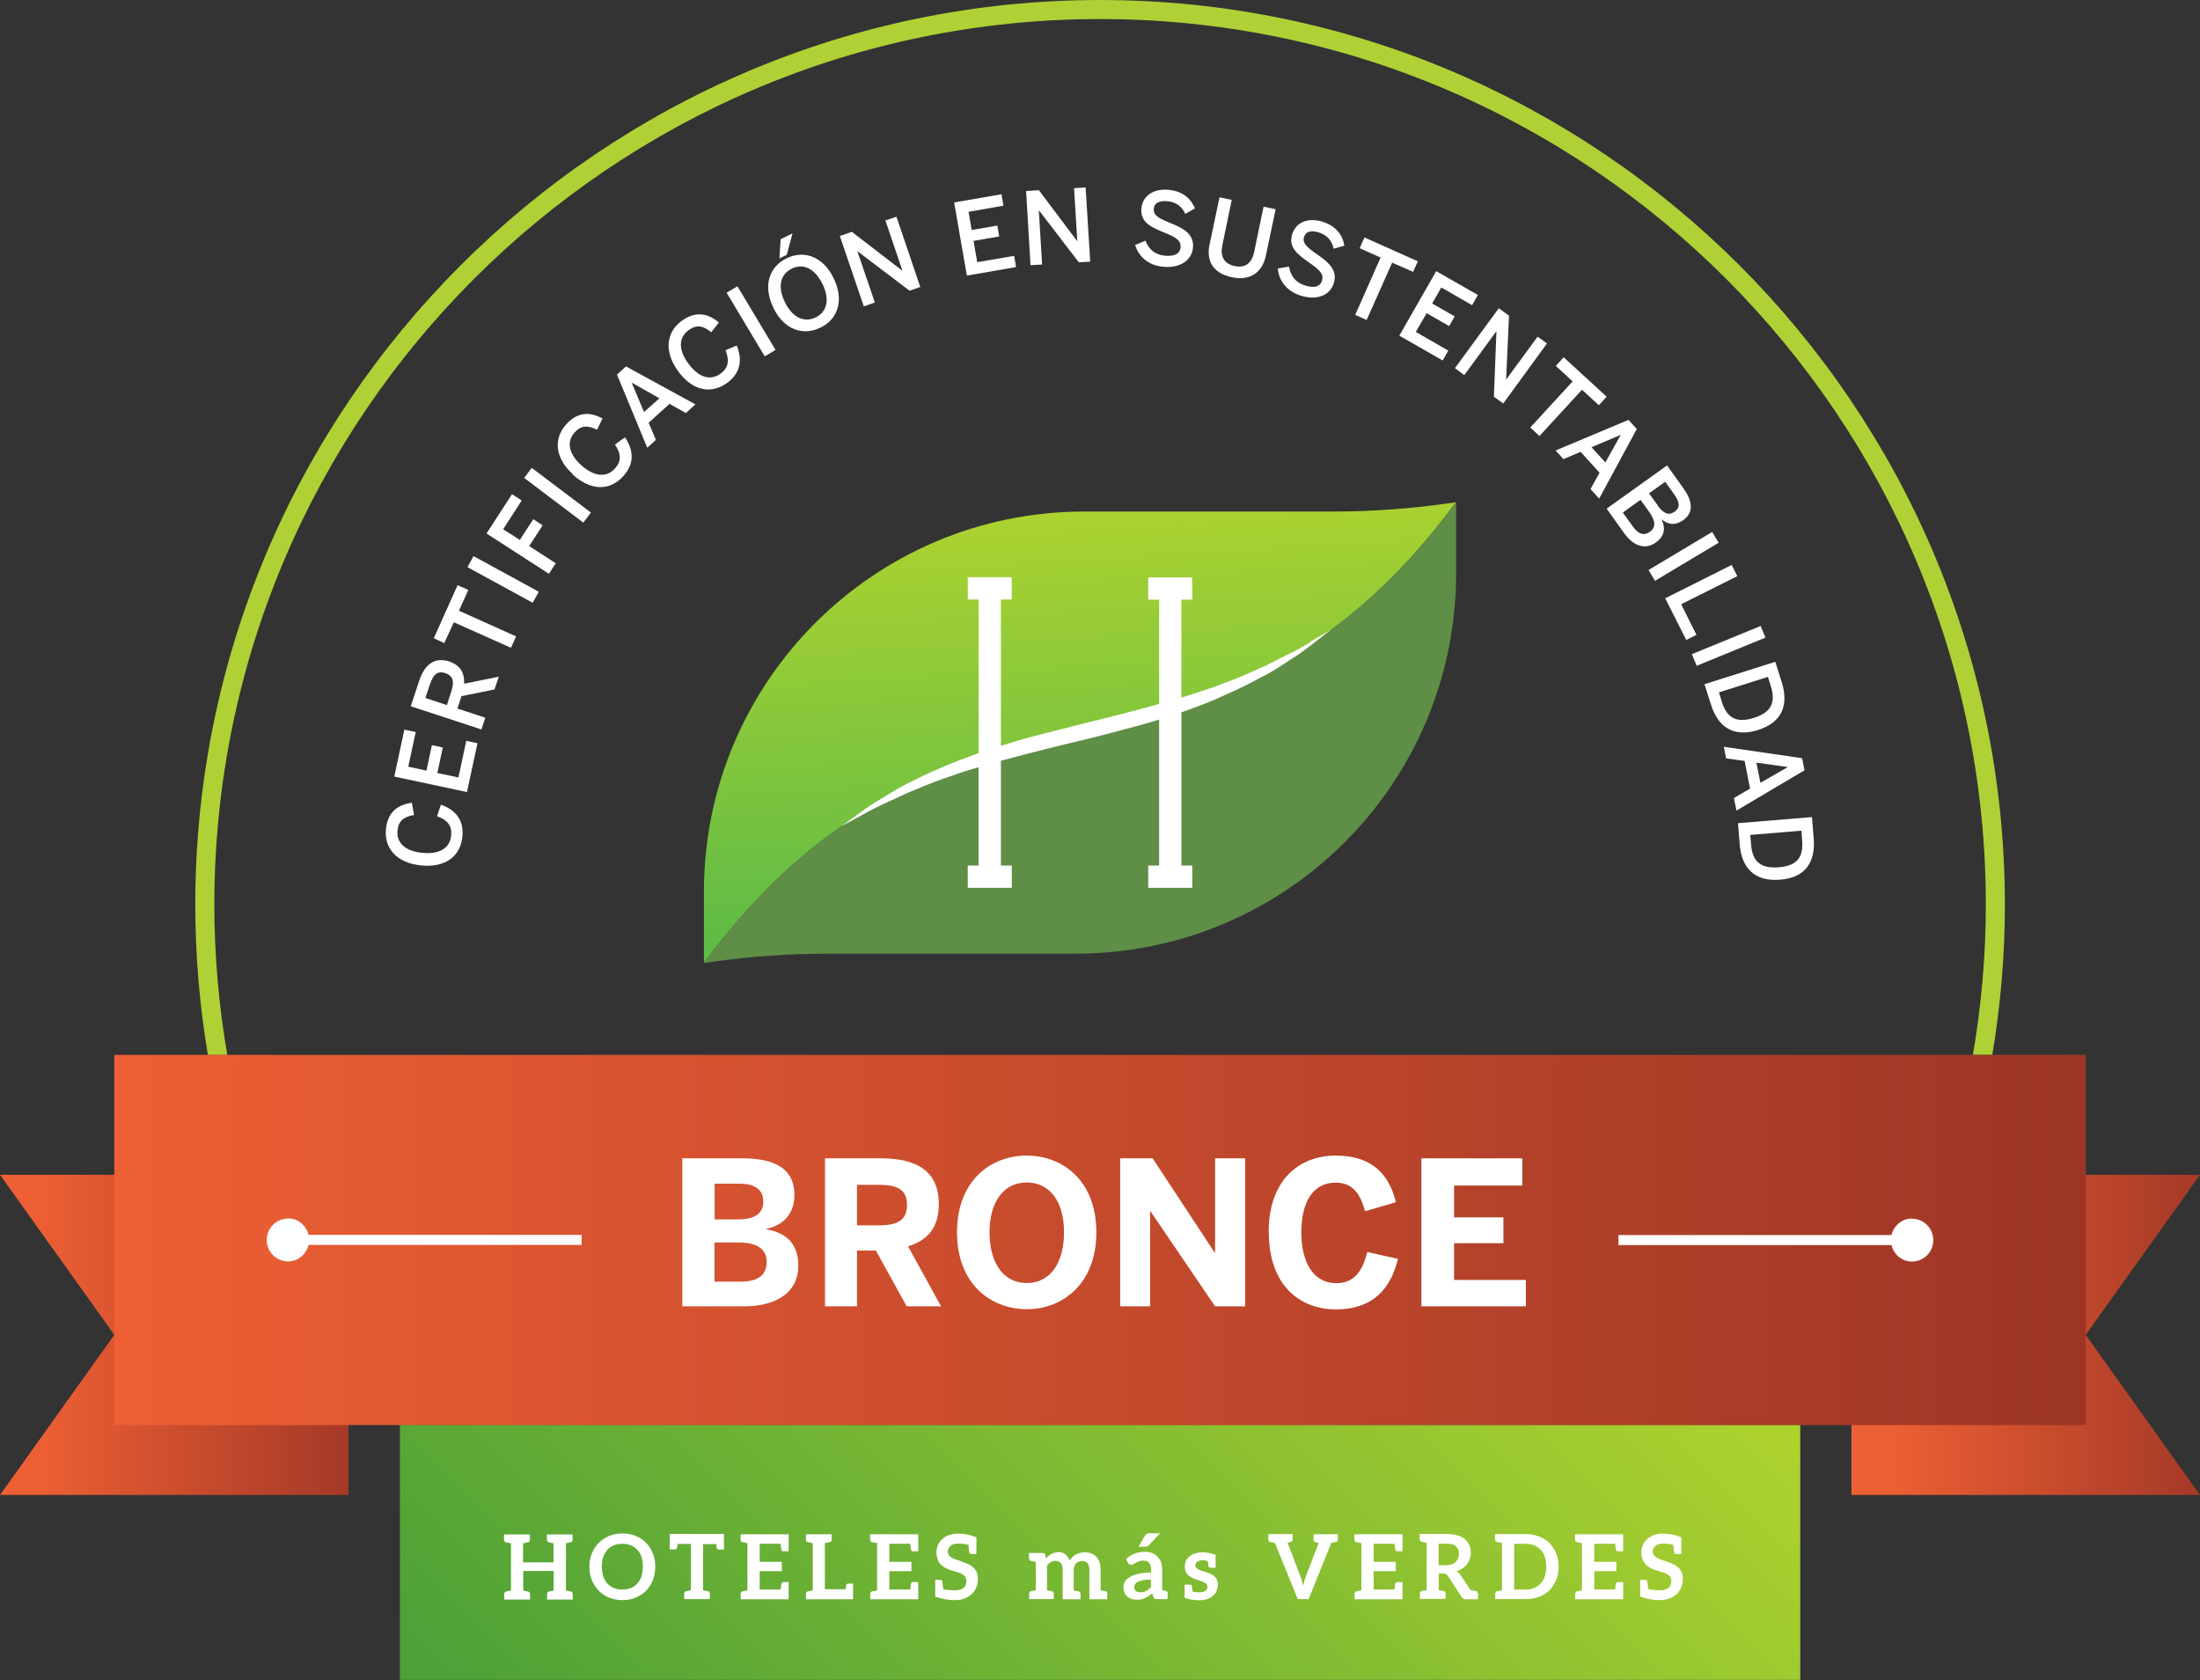 <?xml version="1.0" encoding="UTF-8"?><svg id="Capa_2" xmlns="http://www.w3.org/2000/svg" xmlns:xlink="http://www.w3.org/1999/xlink" viewBox="0 0 129.33 98.76"><rect x="0" y="0" width="129.33" height="98.76" fill="#333333" stroke="none"/><defs><style>.cls-1{fill:#afd136;}.cls-2{clip-path:url(#clippath-4);}.cls-3{fill:url(#Degradado_sin_nombre_19);}.cls-4{fill:url(#Degradado_sin_nombre_18-2);}.cls-5{fill:#fff;}.cls-6{fill:none;}.cls-7{clip-path:url(#clippath-1);}.cls-8{fill:#5f8e47;}.cls-9{clip-path:url(#clippath-3);}.cls-10{fill:url(#Degradado_sin_nombre_18);}.cls-11{clip-path:url(#clippath-2);}.cls-12{fill:url(#Degradado_sin_nombre_18-3);}.cls-13{fill:url(#Degradado_sin_nombre_15);}.cls-14{clip-path:url(#clippath);}</style><clipPath id="clippath"><rect class="cls-6" x="23.51" y="83.76" width="82.32" height="14.99"/></clipPath><linearGradient id="Degradado_sin_nombre_15" x1="-679.97" y1="527.93" x2="-678.97" y2="527.93" gradientTransform="translate(46820.56 36419.68) scale(68.81 -68.81)" gradientUnits="userSpaceOnUse"><stop offset="0" stop-color="#4da137"/><stop offset="1" stop-color="#b1d42e"/></linearGradient><clipPath id="clippath-1"><path class="cls-6" d="M129.33,87.88h0,0ZM108.84,69.06v18.82h20.49l-6.72-9.41,6.72-9.41h-20.49Z"/></clipPath><linearGradient id="Degradado_sin_nombre_18" x1="-669" y1="530.91" x2="-668" y2="530.91" gradientTransform="translate(13818.91 10958.78) scale(20.49 -20.49)" gradientUnits="userSpaceOnUse"><stop offset="0" stop-color="#ed5f34"/><stop offset="1" stop-color="#9c3525"/></linearGradient><clipPath id="clippath-2"><polygon class="cls-6" points="0 69.06 0 69.06 6.72 78.47 0 87.88 20.49 87.88 20.49 69.06 0 69.06"/></clipPath><linearGradient id="Degradado_sin_nombre_18-2" x1="-669" x2="-668" gradientTransform="translate(13710.07 10958.78) scale(20.49 -20.49)" xlink:href="#Degradado_sin_nombre_18"/><clipPath id="clippath-3"><rect class="cls-6" x="6.72" y="62.01" width="115.89" height="21.76"/></clipPath><linearGradient id="Degradado_sin_nombre_18-3" x1="-680.45" y1="530.86" x2="-679.45" y2="530.86" gradientTransform="translate(78864.7 61594.79) scale(115.89 -115.89)" xlink:href="#Degradado_sin_nombre_18"/><clipPath id="clippath-4"><path class="cls-6" d="M85.11,29.59c-2.25.32-4.51.48-6.78.48h-14.59c-12.35,0-22.36,10.01-22.36,22.36v4.18c14.74-19.86,29.48-7.22,44.22-27.09l-.49.07Z"/></clipPath><linearGradient id="Degradado_sin_nombre_19" x1="-683.51" y1="520.27" x2="-682.51" y2="520.27" gradientTransform="translate(14064.36 -18337.9) rotate(-90) scale(26.91 -26.91)" gradientUnits="userSpaceOnUse"><stop offset="0" stop-color="#5bba47"/><stop offset="1" stop-color="#b1d42e"/></linearGradient></defs><g id="Capa_1-2"><path class="cls-1" d="M13.36,62.01c-.49-2.87-.76-5.81-.76-8.82C12.6,24.48,35.96,1.12,64.67,1.12s52.07,23.36,52.07,52.07c0,3.01-.27,5.95-.76,8.82h1.14c.48-2.87.74-5.81.74-8.82C117.85,23.86,93.99,0,64.67,0S11.48,23.86,11.48,53.19c0,3.01.26,5.95.74,8.82h1.14Z"/><path class="cls-5" d="M24.73,50.87c-1.45-.15-2.16-1.05-2.04-2.14.1-1.01.71-1.43,1.52-1.54l.13.72c-.59.1-.91.33-.97.9-.08.73.45,1.22,1.43,1.32,1.03.11,1.65-.27,1.72-1.01.06-.56-.19-.91-.83-1.14l.23-.68c.84.3,1.37.89,1.26,1.9-.12,1.11-.96,1.83-2.46,1.67"/><polygon class="cls-5" points="23.18 45.65 23.77 42.89 24.44 43.03 24 45.07 25.07 45.3 25.39 43.8 26.03 43.94 25.71 45.44 26.95 45.7 27.41 43.55 28.07 43.69 27.45 46.56 23.18 45.65"/><path class="cls-5" d="M24.15,41.51l.49-1.48c.32-.98.91-1.42,1.76-1.15.66.22.92.68.88,1.31l2.04-.41-.25.75-1.94.39-.24.73,1.64.54-.23.69-4.14-1.36ZM26.52,40.68c.19-.58.15-.94-.34-1.11-.48-.16-.72.1-.92.7l-.25.76,1.26.42.25-.77Z"/><polygon class="cls-5" points="26.68 36.58 26.12 37.8 25.5 37.52 26.9 34.4 27.53 34.68 26.98 35.9 30.34 37.41 30.04 38.08 26.68 36.58"/><rect class="cls-5" x="29.21" y="31.87" width=".74" height="4.37" transform="translate(-14.49 43.7) rotate(-61.36)"/><polygon class="cls-5" points="28.6 31.36 30.1 29.05 30.67 29.42 29.58 31.11 30.56 31.74 31.35 30.52 31.9 30.88 31.11 32.1 32.67 33.11 32.27 33.73 28.6 31.36"/><rect class="cls-5" x="32.41" y="26.93" width=".74" height="4.36" transform="translate(-10.21 37.72) rotate(-52.93)"/><path class="cls-5" d="M33.68,27.88c-1.09-.98-1.13-2.12-.4-2.93.68-.76,1.42-.74,2.14-.35l-.32.66c-.54-.26-.93-.27-1.32.16-.49.55-.35,1.25.38,1.92.77.69,1.5.75,1.99.2.38-.42.38-.85,0-1.41l.59-.42c.5.74.58,1.53-.1,2.28-.75.84-1.86.91-2.98-.1"/><path class="cls-5" d="M36.26,22.03l.54-.49,4.08,2.23-.56.51-.96-.54-1.23,1.11.43,1.01-.51.46-1.78-4.3ZM38.76,23.41l-1.63-.92h0s.73,1.73.73,1.73l.91-.81Z"/><path class="cls-5" d="M39.85,21.8c-.86-1.19-.65-2.31.24-2.95.82-.59,1.55-.42,2.17.11l-.45.57c-.47-.38-.85-.47-1.32-.13-.6.43-.62,1.15-.04,1.95.61.84,1.3,1.05,1.9.62.46-.33.55-.75.3-1.38l.66-.28c.34.83.24,1.62-.58,2.21-.91.65-2.01.49-2.89-.73"/><rect class="cls-5" x="43.78" y="16.71" width=".74" height="4.36" transform="translate(-3.43 25.36) rotate(-30.91)"/><path class="cls-5" d="M45.46,18.08c-.64-1.32-.21-2.42.79-2.9.99-.48,2.12-.14,2.76,1.18.64,1.32.22,2.42-.78,2.9-1,.49-2.13.15-2.77-1.17M45.89,14.06l.7-.34-.34,1.26-.43.21.07-1.12ZM48.34,16.68c-.45-.92-1.14-1.21-1.79-.89-.67.33-.86,1.04-.41,1.97.45.92,1.14,1.22,1.81.9.66-.32.85-1.05.4-1.97"/><polygon class="cls-5" points="49.37 13.87 50.08 13.63 53.04 15.91 53.05 15.91 52.05 12.96 52.7 12.74 54.1 16.87 53.47 17.09 50.41 14.77 50.4 14.77 51.43 17.78 50.78 18.01 49.37 13.87"/><polygon class="cls-5" points="56.09 11.9 58.87 11.42 58.99 12.09 56.94 12.45 57.12 13.52 58.63 13.26 58.74 13.9 57.23 14.16 57.45 15.41 59.62 15.04 59.73 15.7 56.84 16.2 56.09 11.9"/><polygon class="cls-5" points="60.32 11.23 61.07 11.18 63.32 14.17 63.33 14.17 63.14 11.06 63.82 11.02 64.09 15.38 63.42 15.42 61.08 12.37 61.07 12.37 61.26 15.55 60.58 15.59 60.32 11.23"/><path class="cls-5" d="M66.73,14.4l.61-.25c.21.54.58.82,1.12.88.53.05.9-.08.94-.48.04-.38-.21-.58-.91-.86-.82-.33-1.47-.62-1.39-1.45.07-.74.73-1.17,1.61-1.08.86.08,1.32.56,1.54,1.09l-.57.32c-.22-.46-.57-.7-1.04-.74-.48-.05-.78.1-.81.42-.04.41.26.57.95.85.8.32,1.43.66,1.35,1.47-.07.71-.73,1.21-1.76,1.11-.86-.08-1.43-.59-1.64-1.28"/><path class="cls-5" d="M71.12,14.31l.57-2.71.72.15-.55,2.65c-.14.65.07,1.1.72,1.24.65.13,1.01-.18,1.15-.84l.55-2.65.71.15-.57,2.71c-.2.97-.89,1.52-1.99,1.29-1.18-.25-1.52-1-1.32-1.97"/><path class="cls-5" d="M75.13,15.78l.65-.11c.09.57.39.93.91,1.1.5.17.9.12,1.02-.26.12-.36-.08-.61-.7-1.04-.72-.5-1.3-.93-1.04-1.72.23-.71.96-.98,1.8-.71.82.27,1.17.83,1.26,1.4l-.63.18c-.11-.5-.4-.8-.85-.95-.46-.15-.78-.07-.88.23-.13.39.13.61.74,1.04.71.49,1.25.95.99,1.73-.22.68-.97,1.02-1.96.7-.82-.27-1.27-.89-1.32-1.6"/><polygon class="cls-5" points="81.16 15.14 79.93 14.59 80.21 13.96 83.35 15.36 83.07 15.98 81.84 15.44 80.34 18.81 79.67 18.51 81.16 15.14"/><polygon class="cls-5" points="84.43 15.94 86.88 17.34 86.54 17.94 84.73 16.9 84.19 17.84 85.52 18.6 85.19 19.17 83.87 18.41 83.23 19.51 85.14 20.61 84.81 21.19 82.26 19.73 84.43 15.94"/><polygon class="cls-5" points="88.11 18.12 88.71 18.56 88.54 22.29 88.55 22.3 90.39 19.79 90.94 20.19 88.37 23.72 87.82 23.32 87.97 19.49 87.96 19.48 86.08 22.05 85.53 21.64 88.11 18.12"/><polygon class="cls-5" points="92.45 22.42 91.46 21.51 91.92 21 94.45 23.32 93.99 23.82 93 22.91 90.5 25.63 89.96 25.13 92.45 22.42"/><path class="cls-5" d="M95.73,24.68l.49.54-2.21,4.09-.51-.56.53-.96-1.11-1.23-1.01.43-.46-.51,4.29-1.8ZM94.37,27.19l.91-1.63h0s-1.72.73-1.72.73l.82.9Z"/><path class="cls-5" d="M98,27.36l.96,1.34c.51.71.65,1.4,0,1.87-.49.35-.94.26-1.27-.04h-.01c.23.5.2.97-.34,1.36-.65.47-1.36.17-1.87-.56l-1.02-1.43,3.55-2.54ZM95.95,30.9c.36.51.68.61,1.04.36.38-.27.32-.66-.04-1.17l-.51-.71-1.04.75.56.78ZM97.44,29.71c.34.47.66.62,1,.37.34-.24.32-.55-.04-1.05l-.51-.71-.95.68.5.69Z"/><rect class="cls-5" x="96.79" y="32.33" width="4.36" height=".74" transform="translate(-2.74 55.49) rotate(-30.91)"/><polygon class="cls-5" points="101.8 33.21 102.13 33.87 98.83 35.52 99.73 37.32 99.13 37.62 97.89 35.17 101.8 33.21"/><rect class="cls-5" x="99.44" y="37.6" width="4.37" height=".74" transform="translate(-6.81 41.38) rotate(-22.29)"/><path class="cls-5" d="M104.36,38.9l.38,1.19c.41,1.31.07,2.35-1.38,2.82-1.49.47-2.38-.21-2.78-1.5l-.38-1.19,4.17-1.32ZM101.22,41.26c.3.95.86,1.27,1.91.93,1-.32,1.27-.9.97-1.86l-.17-.54-2.88.91.17.55Z"/><path class="cls-5" d="M105.94,44.57l.14.71-4,2.37-.15-.74.95-.55-.32-1.63-1.09-.15-.13-.68,4.6.67ZM103.48,46.02l1.62-.93h0s-1.85-.26-1.85-.26l.24,1.19Z"/><path class="cls-5" d="M106.52,48.04l.1,1.24c.11,1.36-.45,2.31-1.97,2.43-1.55.13-2.27-.73-2.38-2.08l-.1-1.24,4.35-.36ZM102.94,49.65c.08.99.55,1.42,1.65,1.33,1.05-.09,1.44-.59,1.35-1.59l-.04-.56-3.01.25.05.57Z"/><g class="cls-14"><rect class="cls-13" x="30.26" y="56.85" width="68.81" height="68.81" transform="translate(-45.59 72.46) rotate(-45)"/></g><g class="cls-7"><rect class="cls-10" x="108.84" y="69.06" width="20.49" height="18.82"/></g><g class="cls-11"><rect class="cls-4" x="0" y="69.06" width="20.49" height="18.82"/></g><g class="cls-9"><rect class="cls-12" x="6.72" y="62.01" width="115.89" height="21.76"/></g><path class="cls-5" d="M40.12,68.09h3.48c1.6,0,3.1.39,3.1,2.15,0,1.23-.78,1.82-1.66,2v.02c1.06.19,1.89.74,1.89,2.13,0,1.75-1.54,2.4-3.16,2.4h-3.66v-8.7ZM43.41,71.68c1,0,1.46-.38,1.46-1.04s-.41-1.06-1.43-1.06h-1.43v2.1h1.41ZM43.54,75.34c1.06,0,1.53-.42,1.53-1.16s-.55-1.14-1.61-1.14h-1.46v2.3h1.54Z"/><path class="cls-5" d="M48.5,68.09h3.27c2.14,0,3.42.76,3.42,2.69,0,1.38-.65,2.13-1.81,2.48l1.94,3.53h-2.02l-1.81-3.28h-1.11v3.28h-1.88v-8.7ZM51.69,72.03c1.1,0,1.63-.32,1.63-1.2s-.53-1.18-1.63-1.18h-1.31v2.38h1.31Z"/><path class="cls-5" d="M56.26,72.44c0-3.06,2-4.51,4.1-4.51s4.09,1.46,4.09,4.51-2,4.52-4.09,4.52-4.1-1.46-4.1-4.52M62.55,72.44c0-1.82-.85-2.93-2.19-2.93s-2.19,1.11-2.19,2.93.83,2.98,2.19,2.98,2.19-1.15,2.19-2.98"/><polygon class="cls-5" points="65.85 68.09 67.76 68.09 71.41 73.64 71.43 73.64 71.43 68.09 73.2 68.09 73.2 76.79 71.43 76.79 67.63 71.2 67.61 71.2 67.61 76.79 65.85 76.79 65.85 68.09"/><path class="cls-5" d="M74.58,72.43c0-3.02,1.75-4.5,3.95-4.5s3.15,1.18,3.53,2.74l-1.81.53c-.28-1-.71-1.68-1.73-1.68-1.32,0-2.02,1.12-2.02,2.92s.73,2.99,2.05,2.99c1.02,0,1.53-.65,1.83-1.83l1.8.4c-.42,1.75-1.46,2.97-3.64,2.97s-3.95-1.46-3.95-4.53"/><polygon class="cls-5" points="83.56 68.09 89.49 68.09 89.49 69.69 85.48 69.69 85.48 71.56 88.38 71.56 88.38 73.08 85.48 73.08 85.48 75.24 89.7 75.24 89.7 76.79 83.56 76.79 83.56 68.09"/><path class="cls-5" d="M112.39,71.63c-.59,0-1.06.42-1.2.97h-16.05v.59h16.05c.14.55.61.97,1.2.97.7,0,1.26-.56,1.26-1.26s-.56-1.26-1.26-1.26"/><path class="cls-5" d="M16.94,71.63c-.7,0-1.26.56-1.26,1.26s.56,1.26,1.26,1.26c.59,0,1.06-.42,1.2-.97h16.05v-.59h-16.05c-.14-.55-.61-.97-1.2-.97"/><g class="cls-2"><rect class="cls-3" x="40.6" y="28.2" width="45.79" height="29.73" transform="translate(-2.5 3.94) rotate(-3.49)"/></g><path class="cls-8" d="M41.38,56.61l.49-.07c2.25-.32,4.51-.48,6.78-.48h14.59c12.35,0,22.36-10.01,22.36-22.36v-4.18c-14.74,19.86-29.48,7.22-44.22,27.09"/><path class="cls-5" d="M77.07,37.72c-.36.22-.8.49-1.34.74-.53.25-1.11.59-1.78.87-.66.3-1.38.62-2.16.89-.73.29-1.53.52-2.34.79v-5.76h.64v-1.31h-2.59v1.31h.64v6.13c-1.4.39-2.85.77-4.33,1.12-.95.24-1.89.49-2.82.72-.73.18-1.45.41-2.15.62v-8.6h.64v-1.31h-2.59v1.31h.64v9.03c-1.46.52-2.8,1.08-3.92,1.66-.67.3-1.24.68-1.76.99-.52.3-.95.6-1.29.85-.69.51-1.08.79-1.08.79,0,0,.43-.23,1.18-.64.37-.21.83-.46,1.37-.7.54-.24,1.12-.54,1.8-.81.67-.28,1.39-.57,2.19-.83.48-.18.99-.33,1.51-.48v5.78h-.64v1.31h2.59v-1.31h-.64v-6.16c1.66-.45,3.42-.89,5.2-1.31.95-.24,1.89-.48,2.82-.74.43-.11.86-.24,1.28-.37v8.58h-.64v1.31h2.59v-1.31h-.64v-9.01s.08-.03.12-.04c.87-.31,1.71-.62,2.47-.99.78-.33,1.49-.7,2.14-1.05.67-.32,1.22-.72,1.72-1.04.51-.31.92-.63,1.26-.89.67-.53,1.06-.83,1.06-.83,0,0-.42.25-1.16.67"/><path class="cls-5" d="M33.5,90.67s-.04.01-.08.02c-.04,0-.09.02-.15.03v2.78c.06.01.12.02.15.03.04,0,.06.02.08.02s.03,0,.03,0c.1.02.14.08.14.17v.31h-1.51v-.31c0-.09.04-.14.13-.17,0,0,.02,0,.03,0,.02,0,.04-.01.08-.02.04,0,.09-.02.15-.03v-1.15h-1.79v1.15c.07.01.12.02.16.03.04,0,.06.02.08.02.02,0,.03,0,.03,0,.09.02.13.08.13.17v.31h-1.52v-.31c0-.09.04-.14.13-.17,0,0,.02,0,.03,0,.02,0,.04-.01.08-.02.04,0,.1-.02.16-.03v-2.78c-.06-.01-.12-.02-.16-.03-.04,0-.06-.02-.08-.02-.02,0-.03,0-.03,0-.1-.02-.14-.07-.14-.16v-.31h1.52v.31c0,.09-.04.14-.13.16,0,0-.02,0-.03,0-.02,0-.04.01-.08.02-.04,0-.1.02-.16.03v1.12h1.79v-1.12c-.06-.01-.12-.02-.15-.03-.04,0-.06-.01-.08-.02-.02,0-.03,0-.03,0-.09-.02-.13-.07-.13-.16v-.31h1.51v.31c0,.09-.04.14-.13.16,0,0-.02,0-.03,0"/><path class="cls-5" d="M38.38,92.88c-.1.24-.22.44-.39.62-.17.17-.38.31-.61.41-.24.1-.5.15-.79.15s-.55-.05-.79-.15c-.24-.1-.44-.23-.61-.41s-.3-.38-.4-.62c-.1-.24-.14-.5-.14-.78s.04-.54.14-.78c.1-.24.23-.44.4-.62.17-.17.38-.31.61-.41.24-.1.5-.15.79-.15s.55.05.79.15c.24.1.45.23.61.41.17.18.3.38.39.62.1.24.14.5.14.78s-.05.55-.14.78M37.71,91.53c-.05-.17-.13-.31-.24-.42-.11-.12-.23-.21-.38-.27-.15-.06-.32-.09-.5-.09s-.36.03-.51.09c-.15.06-.28.15-.38.27-.11.12-.18.25-.24.42-.06.17-.08.35-.08.56s.03.4.08.57c.06.17.14.31.24.42.11.11.23.21.38.27.15.06.32.09.51.09s.35-.03.5-.09c.15-.06.27-.15.38-.27.11-.12.19-.26.24-.42.05-.17.08-.36.08-.57s-.03-.39-.08-.56"/><path class="cls-5" d="M42.56,90.18v.91h-.3c-.07,0-.11-.04-.13-.1,0-.03-.02-.1-.02-.22h-.78v2.71c.06.01.12.02.15.03.04,0,.06.02.08.02s.03,0,.03,0c.1.02.14.07.14.16v.31h-1.51v-.31c0-.09.04-.14.13-.16,0,0,.02,0,.03,0s.04-.01.08-.02c.04,0,.09-.02.15-.03v-2.72h-.78c-.01.12-.02.19-.03.22-.02.06-.05.1-.12.1h-.31v-.91h3.18Z"/><path class="cls-5" d="M46.36,90.18v1.01h-.31c-.07,0-.11-.04-.12-.1,0-.04-.02-.15-.04-.34h-1.23v1.06h1.3v.55h-1.3v1.08h1.23c.02-.19.03-.3.04-.34.02-.06.05-.1.12-.1h.31v1.01h-2.82v-.31c0-.09.04-.14.13-.16,0,0,.02,0,.03,0s.04-.01.08-.02c.04,0,.1-.02.16-.03v-2.78c-.06-.01-.12-.02-.16-.03-.04,0-.06-.02-.08-.02s-.03,0-.03,0c-.09-.02-.13-.07-.13-.16v-.31h2.82Z"/><path class="cls-5" d="M50.15,93.09v.92h-2.77v-.31c0-.09.04-.14.13-.16,0,0,.02,0,.03,0,.02,0,.04-.01.08-.02.04,0,.1-.02.16-.03v-2.78c-.06-.01-.12-.02-.16-.03-.04,0-.06-.02-.08-.02-.02,0-.03,0-.03,0-.09-.02-.13-.07-.13-.16v-.31h1.51v.31c0,.09-.04.14-.13.16,0,0-.02,0-.03,0-.02,0-.04.01-.08.02-.04,0-.1.02-.16.03v2.71h1.23c.01-.13.02-.21.02-.23.02-.06.05-.1.12-.1h.29Z"/><path class="cls-5" d="M53.98,90.18v1.01h-.31c-.07,0-.11-.04-.12-.1,0-.04-.02-.15-.04-.34h-1.23v1.06h1.3v.55h-1.3v1.08h1.23c.02-.19.03-.3.04-.34.02-.06.05-.1.12-.1h.31v1.01h-2.82v-.31c0-.09.04-.14.13-.16,0,0,.02,0,.03,0,.02,0,.04-.01.08-.02.04,0,.1-.02.16-.03v-2.78c-.06-.01-.12-.02-.16-.03-.04,0-.06-.02-.08-.02-.02,0-.03,0-.03,0-.1-.02-.14-.07-.14-.16v-.31h2.82Z"/><path class="cls-5" d="M57.49,92.81c0,.18-.03.33-.09.48-.06.15-.14.29-.26.4-.11.11-.25.2-.42.27-.16.06-.35.1-.56.1h-.08c-.34,0-.7-.07-1.1-.2v-.99h.3c.07,0,.11.03.12.1.01.05.02.2.05.44.15.05.4.07.73.07.2,0,.36-.05.47-.14.11-.1.16-.23.16-.41,0-.1-.03-.18-.07-.25-.05-.06-.12-.12-.2-.16-.08-.04-.17-.08-.28-.11-.11-.03-.22-.06-.32-.09-.11-.04-.22-.08-.32-.13-.11-.05-.2-.12-.29-.2-.08-.08-.15-.17-.2-.3-.05-.12-.08-.26-.08-.44,0-.14.03-.28.08-.41.05-.13.14-.25.24-.35.11-.1.24-.18.39-.24.15-.06.33-.1.54-.1.38,0,.74.07,1.1.22v.98h-.3c-.07,0-.11-.04-.12-.1-.01-.05-.03-.19-.05-.43-.13-.06-.35-.08-.62-.08-.1,0-.18.01-.25.03-.07.03-.14.06-.18.1-.05.04-.09.1-.12.15-.03.06-.04.13-.04.2,0,.09.03.16.08.22.05.06.11.11.2.15.08.04.18.08.29.12.11.03.21.07.32.11.11.04.22.08.32.13.11.05.2.11.29.19.08.08.15.17.2.28.05.11.07.25.07.41"/><path class="cls-5" d="M65.09,93.7v.31h-1.05v-1.73c0-.17-.04-.31-.11-.39-.07-.09-.19-.13-.33-.13-.07,0-.13.02-.19.04-.06.02-.11.05-.15.1-.04.04-.07.1-.1.16-.02.06-.04.14-.04.23v1.2c.07.01.12.02.15.03.04,0,.06.01.08.02.02,0,.03,0,.03,0,.1.02.14.07.14.16v.31h-1.05v-1.73c0-.18-.04-.31-.11-.4-.07-.08-.18-.13-.32-.13-.1,0-.18.02-.26.07-.08.05-.16.12-.23.2v1.46c.06.01.12.02.15.03.04,0,.06.01.08.02.02,0,.03,0,.03,0,.1.02.14.07.14.16v.31h-1.45v-.31c0-.09.04-.14.13-.16,0,0,.01,0,.03,0,.02,0,.04-.01.08-.02.04,0,.09-.02.15-.03v-1.67c-.06-.01-.12-.02-.15-.03-.04,0-.06-.02-.08-.02-.02,0-.03,0-.03,0-.09-.02-.14-.07-.14-.16v-.31h.8c.08,0,.14.04.16.12l.04.2c.05-.05.1-.11.15-.15.05-.04.11-.08.17-.11.06-.03.12-.06.19-.08.07-.02.14-.03.22-.03.17,0,.31.04.42.14s.2.22.25.37c.04-.09.1-.17.16-.23.06-.06.13-.11.21-.15.08-.04.16-.07.24-.09.08-.02.17-.03.26-.03.15,0,.28.02.4.07.12.05.22.11.3.2.08.09.14.2.18.32.04.13.06.28.06.44v1.2c.06.01.12.02.15.03.04,0,.07.02.08.02.02,0,.03,0,.03,0,.1.02.14.07.14.16"/><path class="cls-5" d="M68.64,93.69v.31h-.62c-.06,0-.11,0-.15-.03-.04-.02-.06-.06-.08-.12l-.06-.19c-.07.06-.13.12-.2.16-.06.05-.14.08-.21.12-.07.03-.14.05-.22.07-.08.02-.17.03-.26.03-.12,0-.22-.02-.32-.05-.1-.03-.18-.07-.25-.14-.07-.06-.13-.14-.17-.23-.04-.09-.06-.2-.06-.32,0-.1.03-.21.08-.31.05-.1.14-.19.27-.27.13-.08.29-.15.5-.2.21-.05.47-.08.78-.08v-.16c0-.18-.04-.32-.12-.41-.07-.09-.18-.13-.33-.13-.11,0-.2.01-.26.04-.07.03-.13.05-.18.08-.05.03-.1.05-.14.08-.04.03-.09.04-.14.04-.04,0-.08,0-.12-.03-.03-.02-.05-.05-.07-.09l-.12-.21c.31-.29.69-.43,1.13-.43.16,0,.3.03.43.08.12.05.23.13.31.22.08.1.16.21.2.33.04.13.06.27.06.42v1.2c.06.01.11.02.14.03.03,0,.05.01.05.01.1.02.14.07.14.16M67.68,92.85c-.19,0-.35.01-.48.04-.13.03-.23.06-.31.1-.08.04-.13.08-.16.13-.03.05-.05.11-.05.16,0,.12.03.2.1.25.07.05.15.07.26.07.07,0,.13,0,.18-.02.06-.01.12-.03.16-.06.05-.03.1-.05.14-.09.05-.04.1-.08.14-.13v-.45ZM67.54,90.83s-.06.06-.1.07c-.03.01-.07.02-.12.02h-.39l.38-.65s.05-.08.09-.1c.04-.02.09-.04.16-.04h.64l-.65.69Z"/><path class="cls-5" d="M71.59,93.15c0,.13-.03.25-.07.37-.05.11-.12.21-.21.29-.09.08-.2.14-.34.19-.13.05-.29.07-.47.07-.34,0-.67-.07-.86-.15v-.77h.31c.07,0,.11.04.12.1,0,.03.02.1.04.31.14.04.31.04.43.04.08,0,.15-.01.2-.03.06-.02.1-.04.14-.07.04-.03.06-.06.08-.1.02-.04.02-.09.02-.13,0-.07-.02-.11-.05-.15-.04-.04-.09-.07-.15-.11-.06-.03-.13-.06-.21-.08-.08-.03-.16-.05-.25-.08-.08-.03-.16-.06-.24-.1-.08-.04-.15-.09-.22-.14-.06-.06-.11-.13-.15-.21-.04-.09-.06-.19-.06-.31,0-.11.02-.22.06-.32.04-.1.11-.19.2-.27.08-.07.2-.14.32-.18.13-.04.27-.07.44-.07.27,0,.41.03.79.14h0v.77h-.3c-.07,0-.11-.04-.12-.1,0-.03-.02-.09-.04-.3-.07-.02-.2-.04-.32-.04s-.23.03-.3.08c-.07.05-.11.13-.11.22,0,.06.02.11.06.15.04.04.08.07.15.1.06.03.13.06.21.08.08.02.16.05.24.07.09.03.17.06.25.1.08.04.15.08.21.14.06.05.11.12.15.2.04.08.06.17.06.28"/><path class="cls-5" d="M78.65,90.18v.31c0,.09-.04.14-.13.16,0,0-.02,0-.03,0-.02,0-.04,0-.08.02-.04,0-.09.02-.15.03l-1.33,3.3h-.64l-1.34-3.3c-.06-.01-.11-.02-.15-.03-.04,0-.06-.02-.08-.02-.02,0-.02,0-.03,0-.09-.02-.13-.07-.13-.16v-.31h1.43v.31c0,.09-.04.14-.13.16,0,0-.02,0-.03,0-.01,0-.03,0-.05.02-.03,0-.05.02-.09.02l.76,1.98c.03.07.06.16.08.25.03.09.05.18.08.29.04-.2.1-.38.15-.53l.76-1.98s-.06-.02-.08-.02c-.03,0-.05-.01-.06-.02-.01,0-.02,0-.02,0-.1-.02-.14-.07-.14-.16v-.31h1.43Z"/><path class="cls-5" d="M82.45,90.18v1.01h-.31c-.07,0-.11-.04-.12-.1,0-.04-.02-.15-.04-.34h-1.23v1.06h1.3v.55h-1.3v1.08h1.23c.02-.19.03-.3.04-.34.02-.06.05-.1.12-.1h.31v1.01h-2.82v-.31c0-.09.04-.14.13-.16,0,0,.02,0,.03,0,.02,0,.04-.01.08-.02.04,0,.1-.02.16-.03v-2.78c-.06-.01-.12-.02-.16-.03-.04,0-.06-.02-.08-.02-.02,0-.03,0-.03,0-.1-.02-.14-.07-.14-.16v-.31h2.82Z"/><path class="cls-5" d="M86.89,93.7v.31h-.71c-.06,0-.12-.01-.16-.04-.04-.03-.08-.06-.11-.11l-.8-1.23s-.06-.07-.1-.1c-.04-.02-.09-.03-.16-.03h-.27v.97c.06.01.12.02.16.03.04,0,.06.02.08.02.02,0,.02,0,.02,0,.1.02.14.07.14.16v.31h-1.51v-.31c0-.09.04-.14.13-.16,0,0,.02,0,.03,0,.02,0,.04-.01.08-.02.04,0,.1-.02.16-.03v-2.78c-.06-.01-.12-.02-.16-.03-.04,0-.06-.02-.08-.02-.01,0-.03,0-.03,0-.1-.02-.14-.07-.14-.16v-.31h1.53c.26,0,.49.03.67.08s.34.13.45.23c.12.1.21.22.27.35.06.14.08.28.08.44,0,.13-.02.25-.06.37-.04.12-.1.22-.16.31-.07.1-.16.17-.26.24-.11.07-.23.13-.36.17.09.05.17.13.23.22l.6.89c.07.01.12.02.17.03.04,0,.07.02.09.02s.04,0,.04,0c.09.02.13.07.13.16M85.58,91.81c.06-.06.11-.13.14-.21.03-.08.05-.17.05-.26,0-.2-.06-.34-.19-.45-.13-.11-.32-.15-.59-.15h-.42v1.27h.41c.13,0,.25-.02.35-.05.1-.03.19-.08.25-.14"/><path class="cls-5" d="M91.63,92.09c0,.28-.05.54-.14.77-.1.23-.22.44-.39.61-.17.17-.38.3-.61.39-.24.1-.5.14-.79.14h-1.8v-.31c0-.09.04-.14.13-.16,0,0,.02,0,.03,0,.02,0,.04-.01.08-.02.04,0,.1-.02.16-.03v-2.78c-.06-.01-.12-.02-.16-.03-.04,0-.06-.02-.08-.02-.02,0-.03,0-.03,0-.1-.02-.14-.07-.14-.16v-.31h1.8c.29,0,.55.05.79.14.24.1.45.22.61.39.17.17.3.37.39.6.1.23.14.49.14.77M90.9,92.09c0-.21-.03-.39-.08-.56-.06-.17-.13-.31-.24-.42-.11-.12-.23-.2-.38-.27-.15-.06-.32-.09-.5-.09h-.69v2.69h.69c.18,0,.35-.03.5-.1.15-.06.27-.15.38-.27.11-.12.18-.25.24-.42.06-.17.08-.35.08-.57"/><path class="cls-5" d="M95.42,90.18v1.01h-.31c-.07,0-.11-.04-.12-.1,0-.04-.02-.15-.04-.34h-1.23v1.06h1.3v.55h-1.3v1.08h1.23c.02-.19.03-.3.04-.34.02-.06.05-.1.12-.1h.31v1.01h-2.82v-.31c0-.09.04-.14.13-.16,0,0,.02,0,.03,0,.02,0,.04-.01.08-.02.04,0,.1-.02.16-.03v-2.78c-.06-.01-.12-.02-.16-.03-.04,0-.06-.02-.08-.02-.02,0-.03,0-.03,0-.1-.02-.14-.07-.14-.16v-.31h2.82Z"/><path class="cls-5" d="M98.93,92.81c0,.18-.03.33-.09.48-.06.15-.14.29-.26.4-.11.11-.25.2-.42.27-.16.06-.35.1-.56.1h-.08c-.34,0-.7-.07-1.1-.2v-.99h.3c.07,0,.11.03.12.1.01.05.02.2.05.44.15.05.4.07.73.07.2,0,.36-.05.47-.14.11-.1.16-.23.16-.41,0-.1-.03-.18-.07-.25-.05-.06-.12-.12-.2-.16-.08-.04-.17-.08-.28-.11-.11-.03-.22-.06-.32-.09-.11-.04-.22-.08-.32-.13-.11-.05-.2-.12-.29-.2-.08-.08-.15-.17-.2-.3-.05-.12-.08-.26-.08-.44,0-.14.03-.28.08-.41.05-.13.14-.25.24-.35.11-.1.24-.18.39-.24.15-.06.33-.1.54-.1.38,0,.74.07,1.1.22v.98h-.3c-.07,0-.11-.04-.12-.1-.01-.05-.03-.19-.05-.43-.13-.06-.35-.08-.62-.08-.1,0-.18.01-.25.03-.07.03-.14.06-.18.1-.05.04-.09.1-.12.15-.03.06-.04.13-.04.2,0,.09.03.16.08.22.05.06.11.11.2.15.08.04.18.08.29.12.11.03.21.07.32.11.11.04.22.08.32.13.11.05.2.11.29.19.08.08.15.17.2.28.05.11.07.25.07.41"/></g></svg>